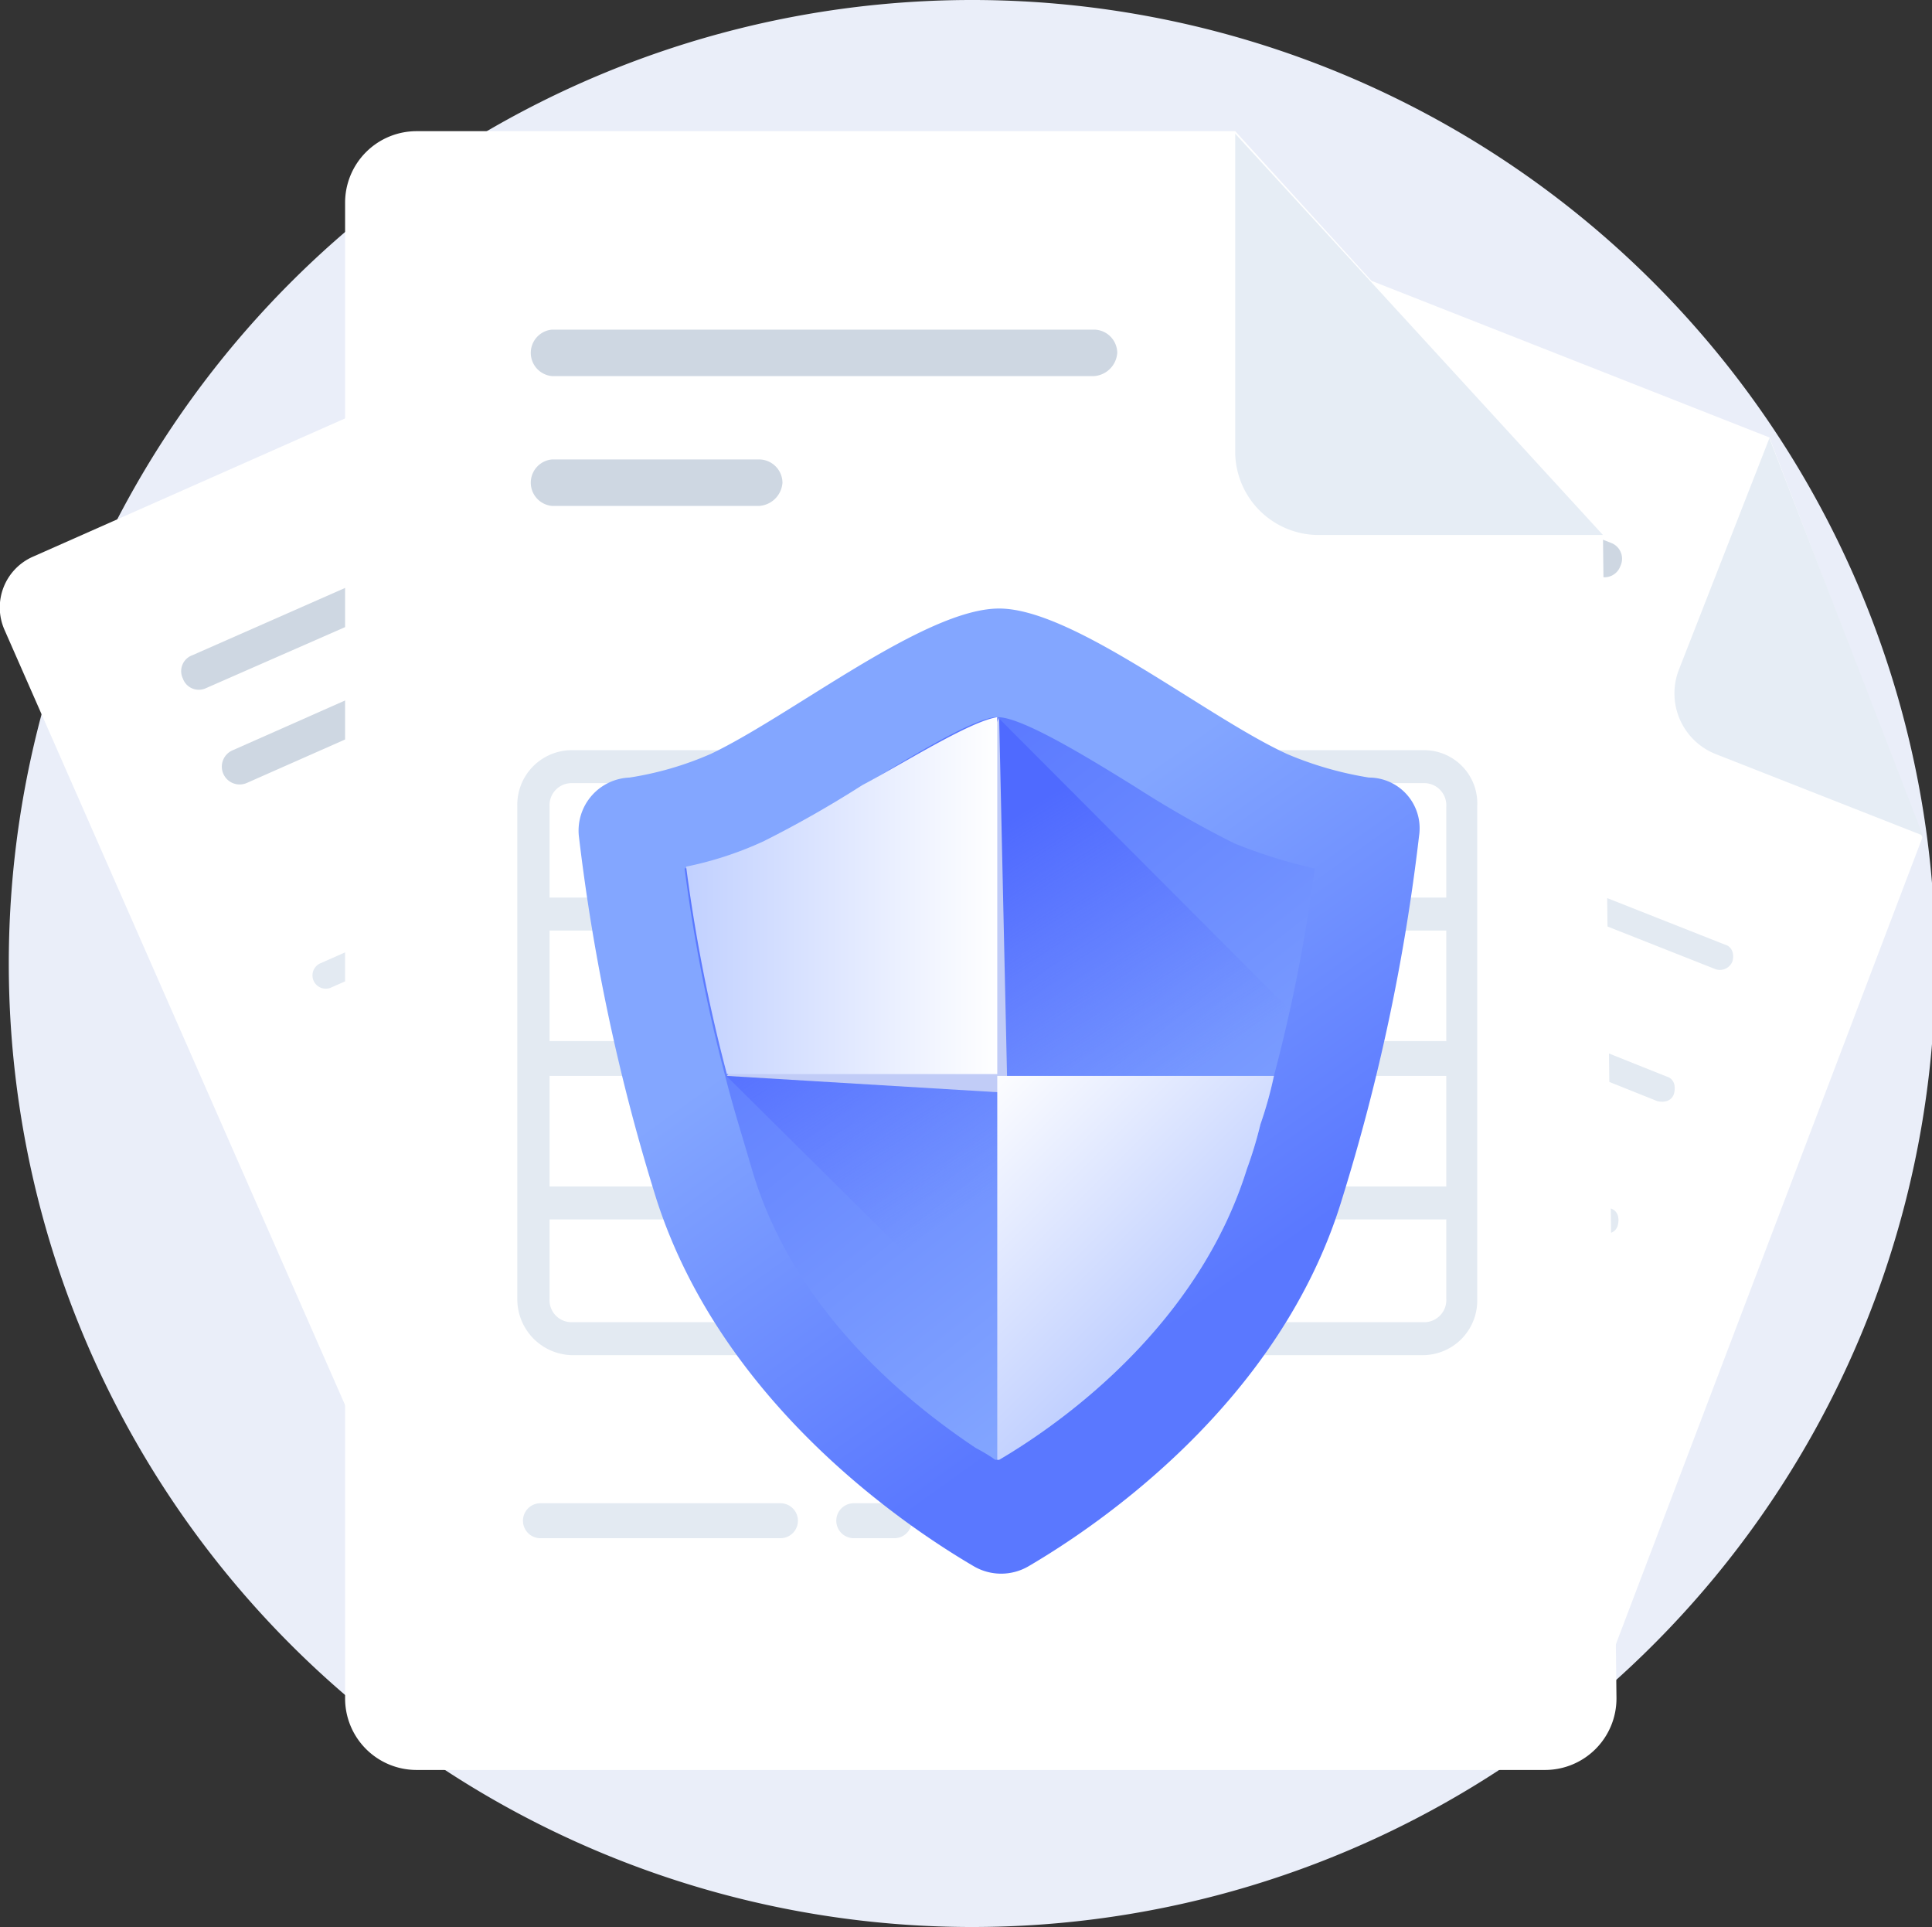 <svg id="图层_1" data-name="图层 1" xmlns="http://www.w3.org/2000/svg" xmlns:xlink="http://www.w3.org/1999/xlink" viewBox="0 0 114.32 114"><rect x="0" y="0" width="114.32" height="114" fill="#333333" stroke="none"/><defs><linearGradient id="未命名的渐变_3" x1="59.83" y1="84.2" x2="76" y2="61.56" gradientTransform="matrix(1, 0, 0, -1, 0, 141.89)" gradientUnits="userSpaceOnUse"><stop offset="0" stop-color="#83a6ff"/><stop offset="1" stop-color="#5a78ff"/></linearGradient><linearGradient id="未命名的渐变_4" x1="76.1" y1="61.58" x2="53.88" y2="89.84" xlink:href="#未命名的渐变_3"/><linearGradient id="未命名的渐变_5" x1="57.27" y1="85.63" x2="66.93" y2="70.1" gradientTransform="matrix(1, 0, 0, -1, 0, 141.89)" gradientUnits="userSpaceOnUse"><stop offset="0" stop-color="#4f6aff"/><stop offset="1" stop-color="#657eff" stop-opacity="0"/></linearGradient><linearGradient id="未命名的渐变_6" x1="44.13" y1="84.9" x2="62.57" y2="84.9" gradientTransform="matrix(1, 0, 0, -1, 0, 141.89)" gradientUnits="userSpaceOnUse"><stop offset="0.01" stop-color="#c2d1ff"/><stop offset="1" stop-color="#fff"/></linearGradient><linearGradient id="未命名的渐变_7" x1="72.9" y1="60.67" x2="60.38" y2="73.17" xlink:href="#未命名的渐变_6"/></defs><path d="M60.89,118A57,57,0,1,0,4,61,57,57,0,0,0,60.89,118Z" transform="translate(-3.48 -4)" style="fill:#eaeef9"/><path d="M117.23,53.55,98.1,103.89a3.23,3.23,0,0,1-4.23,1.84L45.2,86.58a3.25,3.25,0,0,1-1.83-4.25l25.3-64.45A3.25,3.25,0,0,1,72.91,16l35.27,13.88Z" transform="translate(-3.48 -4)" style="fill:#fff"/><path d="M95.24,84.86,66,73.39c-.46-.12-.57-.58-.46-1s.57-.57,1-.45l29.2,11.46c.46.12.57.58.46,1A1,1,0,0,1,95.24,84.86Z" transform="translate(-3.48 -4)" style="fill:#e3eaf2"/><path d="M62.37,71.9l-5.15-2.07c-.46-.11-.57-.57-.46-1s.58-.57,1-.46L63,70.4c.46.12.57.58.46,1S62.83,72,62.37,71.9Z" transform="translate(-3.48 -4)" style="fill:#e3eaf2"/><path d="M98.22,76.94,85.16,71.78c-.46-.11-.57-.57-.46-1s.58-.57,1-.46l13.05,5.16c.46.12.57.57.46,1S98.68,77.06,98.22,76.94Z" transform="translate(-3.48 -4)" style="fill:#e3eaf2"/><path d="M79.67,69.6l-19-7.45c-.46-.12-.58-.58-.46-1s.57-.57,1-.45l19,7.45c.46.12.57.57.46,1S80.12,69.72,79.67,69.6Z" transform="translate(-3.48 -4)" style="fill:#e3eaf2"/><path d="M101.54,69.14l-5-2c-.46-.11-.57-.57-.46-1s.57-.57,1-.46l5,2c.46.12.57.58.46,1S102,69.26,101.54,69.14Z" transform="translate(-3.48 -4)" style="fill:#e3eaf2"/><path d="M91.8,65.24,64,54.23c-.46-.11-.57-.57-.46-1s.57-.57,1-.46l27.83,11c.45.12.57.58.45,1A.69.69,0,0,1,91.8,65.24Z" transform="translate(-3.48 -4)" style="fill:#e3eaf2"/><path d="M69.7,84.74,68,84.05c-.46-.11-.58-.57-.46-1s.57-.57,1-.46l1.72.69c.45.11.57.57.45,1A.83.83,0,0,1,69.7,84.74Z" transform="translate(-3.48 -4)" style="fill:#e3eaf2"/><path d="M64.78,82.79,54.47,78.66c-.45-.11-.57-.57-.45-1s.57-.57,1-.46l10.3,4.13c.46.11.57.57.46,1A.8.8,0,0,1,64.78,82.79Z" transform="translate(-3.48 -4)" style="fill:#e3eaf2"/><path d="M105,61.34,87,54.23c-.46-.11-.58-.57-.46-1s.57-.57,1-.46l18,7.11c.45.12.57.58.45,1A.8.8,0,0,1,105,61.34Z" transform="translate(-3.48 -4)" style="fill:#e3eaf2"/><path d="M81.15,51.94,67.3,46.43c-.46-.11-.57-.57-.46-1s.57-.57,1-.46l13.86,5.62c.46.12.57.58.46,1S81.61,52.17,81.15,51.94Z" transform="translate(-3.48 -4)" style="fill:#e3eaf2"/><path d="M98,38.06,74.63,28.89a1.05,1.05,0,1,1,.8-1.95l23.36,9.17a1,1,0,0,1,.57,1.38A1,1,0,0,1,98,38.06Z" transform="translate(-3.48 -4)" style="fill:#ced7e2"/><path d="M81.38,38l-8.93-3.56a1.05,1.05,0,0,1,.8-2L82.19,36a1,1,0,0,1,.57,1.37A1,1,0,0,1,81.38,38Z" transform="translate(-3.48 -4)" style="fill:#ced7e2"/><path d="M108.18,29.92,102.8,43.68A3.86,3.86,0,0,0,105,48.61l12.26,4.82" transform="translate(-3.48 -4)" style="fill:#e6edf5"/><path d="M63.18,31.87l22.33,49a3.29,3.29,0,0,1-1.72,4.36L35.92,106.3a3.28,3.28,0,0,1-4.35-1.72L3.75,41.27a3.28,3.28,0,0,1,1.71-4.35l34.7-15.37Z" transform="translate(-3.48 -4)" style="fill:#fff"/><path d="M69.93,69.49,41.19,82.22a.77.77,0,0,1-.69-1.38L69.25,68.11a.79.79,0,0,1,1,.34A.77.77,0,0,1,69.93,69.49Z" transform="translate(-3.48 -4)" style="fill:#e3eaf2"/><path d="M37.64,83.71l-5,2.18a.77.77,0,0,1-.69-1.38l5-2.18a.78.78,0,0,1,1,.35C38.21,83.13,38.1,83.59,37.64,83.71Z" transform="translate(-3.48 -4)" style="fill:#e3eaf2"/><path d="M66.38,61.8,53.56,67.42a.77.77,0,1,1-.69-1.37L65.7,60.43a.79.79,0,0,1,1,.34A.7.7,0,0,1,66.38,61.8Z" transform="translate(-3.48 -4)" style="fill:#e3eaf2"/><path d="M48.18,69.83,29.51,78.09a.77.77,0,0,1-.69-1.38l18.67-8.26a.79.79,0,0,1,1,.35C48.75,69.26,48.63,69.72,48.18,69.83Z" transform="translate(-3.48 -4)" style="fill:#e3eaf2"/><path d="M63.29,53.89l-4.92,2.18a.77.77,0,0,1-.69-1.38l4.92-2.18a.78.78,0,0,1,1,.35A.72.72,0,0,1,63.29,53.89Z" transform="translate(-3.48 -4)" style="fill:#e3eaf2"/><path d="M53.67,58.13,26.3,70.29a.77.77,0,1,1-.68-1.38L53.1,56.76a.79.79,0,0,1,1,.34C54.24,57.56,54.13,58,53.67,58.13Z" transform="translate(-3.48 -4)" style="fill:#e3eaf2"/><path d="M52,87.61l-1.71.8a.79.79,0,0,1-1-.34.8.8,0,0,1,.34-1l1.72-.8A.77.77,0,1,1,52,87.61Z" transform="translate(-3.48 -4)" style="fill:#e3eaf2"/><path d="M47,89.79,36.84,94.26a.79.79,0,0,1-1-.34.8.8,0,0,1,.34-1l10.19-4.47a.79.79,0,0,1,1,.34A.7.7,0,0,1,47,89.79Z" transform="translate(-3.48 -4)" style="fill:#e3eaf2"/><path d="M60.08,46.09l-17.63,7.8a.79.79,0,0,1-1-.34.8.8,0,0,1,.34-1l17.64-7.8a.77.77,0,1,1,.68,1.38Z" transform="translate(-3.48 -4)" style="fill:#e3eaf2"/><path d="M36.72,56.41l-13.62,6A.77.77,0,0,1,22.41,61L36,55a.79.79,0,0,1,1,.34A.7.7,0,0,1,36.72,56.41Z" transform="translate(-3.48 -4)" style="fill:#e3eaf2"/><path d="M38.67,34.62l-23,10.09a1,1,0,0,1-1.37-.57,1,1,0,0,1,.57-1.38l22.9-10.09a1,1,0,0,1,1.38.58A1.05,1.05,0,0,1,38.67,34.62Z" transform="translate(-3.48 -4)" style="fill:#ced7e2"/><path d="M26.88,46.43l-8.82,3.9a1.05,1.05,0,1,1-.8-1.95l8.81-3.9a1,1,0,0,1,1.38.58A1,1,0,0,1,26.88,46.43Z" transform="translate(-3.48 -4)" style="fill:#ced7e2"/><path d="M40.16,21.66l6,13.53a4,4,0,0,0,5,2l12-5.27" transform="translate(-3.48 -4)" style="fill:#e6edf5"/><path d="M98.33,35.65l.8,68.82a4.23,4.23,0,0,1-4.23,4.24H28.14a4.23,4.23,0,0,1-4.24-4.24V16a4.23,4.23,0,0,1,4.24-4.24H76.57Z" transform="translate(-3.48 -4)" style="fill:#fff"/><path d="M56.42,95H54a1,1,0,1,1,0-2.07h2.4a1,1,0,0,1,0,2.07Z" transform="translate(-3.48 -4)" style="fill:#e3eaf2"/><path d="M49.66,95H35.46a1,1,0,0,1,0-2.07h14.2a1,1,0,0,1,0,2.07Z" transform="translate(-3.48 -4)" style="fill:#e3eaf2"/><path d="M68.21,26.25H36.15a1.38,1.38,0,0,1,0-2.75H68.21a1.39,1.39,0,0,1,1.38,1.37A1.48,1.48,0,0,1,68.21,26.25Z" transform="translate(-3.48 -4)" style="fill:#ced7e2"/><path d="M48.4,33.93H36.15a1.38,1.38,0,0,1,0-2.75H48.4a1.39,1.39,0,0,1,1.38,1.38A1.48,1.48,0,0,1,48.4,33.93Z" transform="translate(-3.48 -4)" style="fill:#ced7e2"/><path d="M76.57,11.91V30.84a4.94,4.94,0,0,0,4.93,4.81H98.33" transform="translate(-3.48 -4)" style="fill:#e6edf5"/><path d="M87.8,48.38H37.3a3.23,3.23,0,0,0-3.21,3.33V80.84a3.31,3.31,0,0,0,3.21,3.33H87.68a3.23,3.23,0,0,0,3.21-3.33V51.71A3.15,3.15,0,0,0,87.8,48.38ZM54.59,74.19V67.65H70.05v6.54Zm15.46,2v6.08H54.59V76.14Zm0-17.09v6.54H54.59V59.05ZM54.59,57.1V50.33H70.05V57.1Zm34.47,8.49H72V59.05H89.06Zm-36.42,0H36V59.05H52.53v6.54ZM36,67.65H52.53v6.54H36Zm35.95,0H89.06v6.54H72ZM89.06,51.71V57.1H72V50.33H87.8A1.31,1.31,0,0,1,89.06,51.71ZM37.3,50.33H52.53V57.1H36V51.71A1.3,1.3,0,0,1,37.3,50.33ZM36,80.84v-4.7H52.53v6.08H37.3A1.3,1.3,0,0,1,36,80.84ZM87.8,82.22H72V76.14H89.06v4.7A1.31,1.31,0,0,1,87.8,82.22Z" transform="translate(-3.48 -4)" style="fill:#e3eaf2"/><path d="M84.48,50a20.8,20.8,0,0,1-4.81-1.38C74.86,46.43,67,40,62.6,40s-12.25,6.31-17.06,8.6A19.34,19.34,0,0,1,40.73,50a3.14,3.14,0,0,0-3,3.44A118.23,118.23,0,0,0,42.34,75C46.23,87,57,94.26,61.12,96.67a3.21,3.21,0,0,0,3.2,0C68.44,94.26,79.21,87,82.87,75a118,118,0,0,0,4.58-21.56A3,3,0,0,0,84.48,50Z" transform="translate(-3.48 -4)" style="fill:url(#未命名的渐变_3)"/><path d="M81.27,55.38a95.05,95.05,0,0,1-2.41,12.27,23.65,23.65,0,0,1-.8,2.87,24.11,24.11,0,0,1-.8,2.64C74.4,82.33,66.5,88.07,62.6,90.36h-.23a9.51,9.51,0,0,0-1.14-.69C57.11,86.92,50.47,81.53,48,73.27c-.58-2-1.15-3.78-1.61-5.62a96.42,96.42,0,0,1-2.4-12.27,20.66,20.66,0,0,0,4.58-1.49,62.63,62.63,0,0,0,5.84-3.33c2.29-1.37,6.3-3.9,7.9-4.13h.23c1.49,0,5.72,2.64,8.13,4.13a62.63,62.63,0,0,0,5.84,3.33A30.55,30.55,0,0,0,81.27,55.38Z" transform="translate(-3.48 -4)" style="fill:url(#未命名的渐变_4)"/><path d="M60,50.56l2.52-4.13,17.4,17.44-9.84,19-5.73,2.52L46.46,67.65l3.09-2.75,10.19-14Z" transform="translate(-3.48 -4)" style="fill:url(#未命名的渐变_5)"/><path d="M55.85,61.69l-8.36,4.59-1,1.37,16.6,1L62.6,46.43Z" transform="translate(-3.48 -4)" style="fill:#c1ccf7"/><path d="M62.49,46.43V67.54h-16a97.17,97.17,0,0,1-2.41-12.27,20.88,20.88,0,0,0,4.58-1.5,64.7,64.7,0,0,0,5.84-3.32C56.88,49.19,60.89,46.66,62.49,46.43Z" transform="translate(-3.48 -4)" style="fill:url(#未命名的渐变_6)"/><path d="M78.86,67.65a23.65,23.65,0,0,1-.8,2.87,24.11,24.11,0,0,1-.8,2.64C74.4,82.33,66.5,88.07,62.6,90.36h-.11V67.65Z" transform="translate(-3.48 -4)" style="fill:url(#未命名的渐变_7)"/></svg>